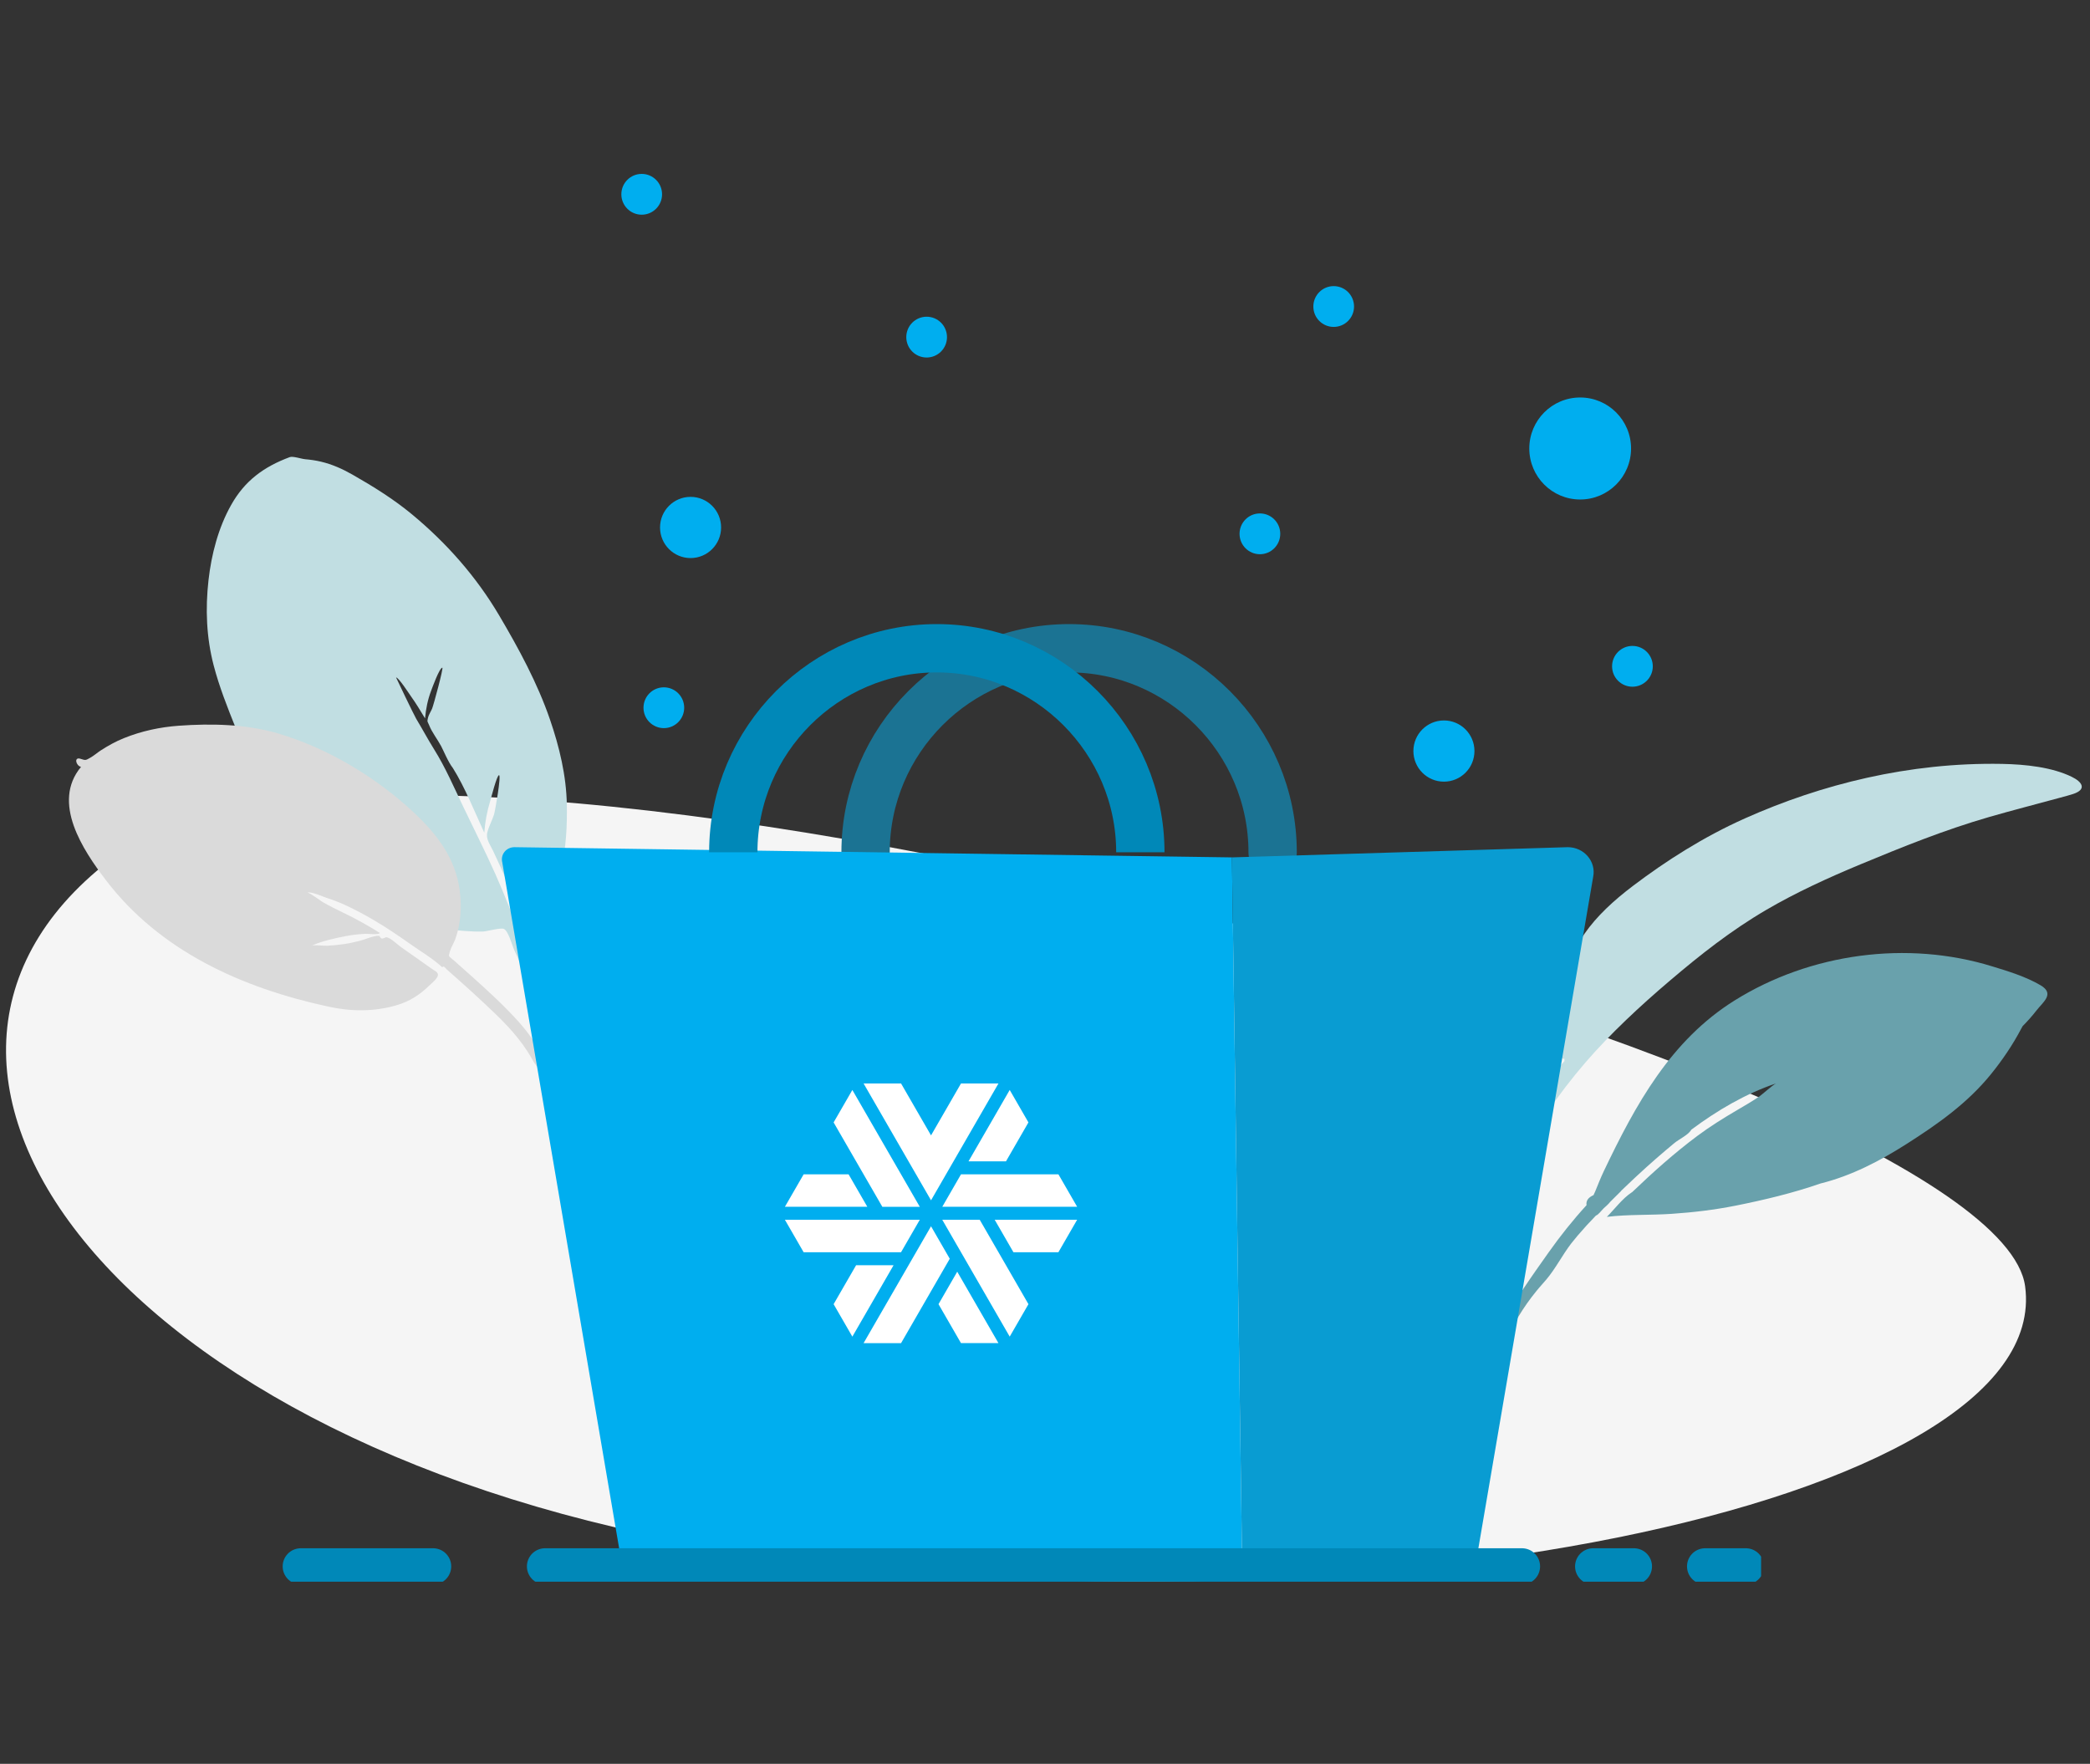 <svg width="173" height="146" viewBox="0 0 173 146" fill="none" xmlns="http://www.w3.org/2000/svg">
<rect x="0" y="0" width="173" height="146" fill="#333333" stroke="none"/>
<path fill-rule="evenodd" clip-rule="evenodd" d="M167.63 106.474C170.068 124.652 110.96 136.509 60.084 128.235C9.208 119.96 -14.131 87.646 10.146 70.428C34.423 53.21 165.193 88.296 167.63 106.474Z" fill="#F5F5F5"/>
<path fill-rule="evenodd" clip-rule="evenodd" d="M168.898 81.548C167.699 80.845 166.266 80.404 164.943 80C157.858 77.805 149.841 78.909 143.592 82.805C138.272 86.123 135.374 91.454 132.754 96.944C132.494 97.489 132.278 98.044 132.05 98.601C132.001 98.721 131.952 98.826 131.904 98.924C131.519 99.095 131.261 99.356 131.326 99.756C130.2 100.987 129.164 102.287 128.191 103.66C125.328 107.699 122.413 111.816 121.758 116.829C122.808 114.294 124.104 111.775 125.451 109.384C125.529 109.247 125.608 109.111 125.689 108.977C125.697 108.963 125.705 108.949 125.714 108.935C126.151 108.21 126.636 107.528 127.168 106.873C127.173 106.866 127.179 106.859 127.185 106.852C127.255 106.766 127.327 106.681 127.399 106.596C127.548 106.421 127.699 106.246 127.854 106.074C127.907 106.015 127.959 105.956 128.01 105.895C128.767 104.995 129.324 103.885 130.05 102.935C130.219 102.72 130.392 102.508 130.57 102.298C130.58 102.286 130.591 102.273 130.601 102.261C131.08 101.698 131.583 101.151 132.102 100.617C132.313 100.544 132.507 100.255 132.747 100.014C132.796 99.967 133.155 99.665 133.297 99.469C133.596 99.171 133.896 98.874 134.196 98.577C134.19 98.578 134.184 98.578 134.178 98.578C134.474 98.296 134.771 98.015 135.065 97.736C135.13 97.674 135.195 97.613 135.26 97.551C135.365 97.454 135.47 97.356 135.575 97.259C136.553 96.349 137.562 95.473 138.591 94.619C138.959 94.314 139.717 93.953 139.969 93.558C139.978 93.543 139.984 93.529 139.991 93.514C142.144 91.91 144.468 90.541 147 89.681C146.667 89.868 145.848 90.606 145.652 90.741C145.049 91.154 144.423 91.517 143.793 91.885C142.664 92.546 141.545 93.242 140.499 94.022C138.585 95.45 136.82 97.033 135.104 98.675C135.09 98.684 135.075 98.691 135.062 98.7C134.308 99.191 133.642 100.088 133.008 100.724C134.771 100.509 136.616 100.595 138.394 100.472C140.166 100.351 141.92 100.144 143.66 99.797C145.973 99.336 148.405 98.758 150.709 97.957C153.257 97.325 155.628 96.086 157.819 94.689C160.411 93.037 162.855 91.314 164.799 88.917C165.754 87.738 166.617 86.467 167.319 85.125C167.35 85.066 167.385 85.004 167.423 84.939C167.829 84.528 168.213 84.098 168.565 83.645C169.123 82.927 170.109 82.258 168.898 81.548Z" fill="#69A1AC"/>
<path fill-rule="evenodd" clip-rule="evenodd" d="M51.849 102.711C50.868 98.128 49.856 93.575 48.338 89.129C47.444 86.51 46.367 83.962 45.365 81.382C45.463 81.709 45.553 82.037 45.636 82.368C45.299 81.602 44.672 80.895 44.281 80.136C43.845 79.29 43.476 78.404 43.123 77.522C42.433 75.8 41.773 74.073 41.018 72.378C40.176 70.489 39.235 68.641 38.345 66.774C37.59 65.189 36.867 63.519 35.933 62.024C35.424 61.21 34.955 60.328 34.452 59.497C34.284 59.219 32.776 56.078 32.785 56.077C32.989 56.06 33.874 57.437 34.019 57.638C34.441 58.226 34.81 58.843 35.182 59.461C35.253 58.683 35.405 57.914 35.685 57.18C35.771 56.953 36.372 55.285 36.612 55.265C36.732 55.254 35.883 58.38 35.766 58.657C35.67 58.883 35.48 59.176 35.426 59.412C35.338 59.794 35.392 59.695 35.52 60.022C35.754 60.62 36.208 61.186 36.512 61.754C36.678 62.056 37.114 63.117 37.489 63.577C38.492 65.18 39.277 67.173 40.086 68.925C40.15 68.025 40.319 67.147 40.583 66.282C40.646 66.076 41.122 64.179 41.305 64.164C41.51 64.146 40.977 67.164 40.892 67.428C40.734 67.919 40.461 68.404 40.337 68.9C40.201 69.445 40.561 69.894 40.81 70.417C41.728 72.343 42.556 74.297 43.33 76.282C46.672 74.461 46.977 69.923 46.919 66.601C46.878 64.207 46.301 61.815 45.524 59.555C44.488 56.54 42.935 53.677 41.313 50.931C39.423 47.731 36.962 44.94 34.079 42.556C32.571 41.309 30.886 40.261 29.182 39.29C28.35 38.816 27.504 38.435 26.561 38.212C26.136 38.112 25.703 38.05 25.268 38.012C24.937 37.983 24.246 37.738 23.983 37.838C21.829 38.639 20.257 39.797 19.134 41.796C18.07 43.688 17.499 45.89 17.259 48.023C16.992 50.397 17.082 52.76 17.686 55.075C18.146 56.841 18.826 58.552 19.505 60.246C21.919 66.273 25.788 72.623 31.998 75.508C34.008 76.442 36.188 76.901 38.4 77.054C38.921 77.09 39.441 77.122 39.964 77.106C40.316 77.096 41.449 76.763 41.716 76.893C42.082 77.07 42.383 78.229 42.571 78.643C44.002 81.785 45.315 84.975 46.535 88.203C47.833 91.637 48.929 95.122 49.896 98.659C50.307 100.163 50.712 101.665 51.076 103.182C51.161 103.535 51.202 104.664 51.578 104.95C51.816 105.131 52.12 105.022 52.23 104.766C52.422 104.321 51.949 103.18 51.849 102.711Z" fill="#C1DEE2"/>
<path fill-rule="evenodd" clip-rule="evenodd" d="M6.706 63.479C6.265 63.367 6.115 62.625 6.664 62.808C7.107 62.958 7.101 62.924 7.469 62.722C7.767 62.558 8.046 62.305 8.335 62.118C8.948 61.721 9.58 61.371 10.258 61.098C11.712 60.513 13.243 60.183 14.798 60.071C17.512 59.875 20.379 59.939 22.984 60.701C27.126 61.913 31.169 64.362 34.262 67.261C36.177 69.056 37.707 71.049 38.054 73.716C38.228 75.049 38.152 76.434 37.691 77.724C37.57 78.06 37.351 78.382 37.251 78.723C37.096 79.247 37.115 79.094 37.583 79.508C38.093 79.959 38.601 80.413 39.108 80.868C40.436 82.059 41.762 83.271 42.951 84.599C43.342 85.036 43.704 85.497 44.038 85.978C44.29 86.342 45.374 87.667 45.26 88.22C45.07 89.141 44.351 88.219 44.163 87.875C43.999 87.573 43.822 87.278 43.635 86.99C43.163 86.265 42.619 85.593 42.03 84.96C41.393 84.275 40.708 83.632 40.026 82.992C39.389 82.394 38.742 81.808 38.091 81.227C37.729 80.904 37.365 80.582 37.002 80.261C36.878 80.151 36.709 79.878 36.614 80.07C35.865 79.371 34.928 78.817 34.088 78.228C33.06 77.505 32.021 76.791 30.933 76.155C30.148 75.697 29.346 75.264 28.516 74.888C28.031 74.668 27.535 74.48 27.026 74.317C26.746 74.227 25.714 73.761 25.451 73.889C25.564 73.834 26.558 74.58 26.695 74.658C27.242 74.973 27.805 75.253 28.374 75.527C29.431 76.036 30.456 76.598 31.441 77.227C31.328 77.399 30.457 77.284 30.22 77.296C29.687 77.323 29.156 77.382 28.631 77.484C27.706 77.663 26.585 77.901 25.777 78.293C26.015 78.178 26.757 78.298 27.056 78.283C27.536 78.259 28.018 78.215 28.493 78.143C28.932 78.077 29.364 77.979 29.796 77.872C30.227 77.765 30.935 77.425 31.392 77.46C31.42 77.463 31.495 77.675 31.606 77.688C31.717 77.701 31.951 77.566 31.978 77.571C32.376 77.648 32.888 78.183 33.215 78.41C34.062 78.997 34.901 79.596 35.743 80.191C36.004 80.376 36.273 80.458 36.25 80.722C36.225 81.002 35.676 81.436 35.474 81.632C34.724 82.361 33.868 82.898 32.862 83.196C30.979 83.754 29.099 83.734 27.216 83.329C20.005 81.778 13.219 78.713 8.735 72.813C6.879 70.37 4.244 66.433 6.706 63.479Z" fill="#DADADA"/>
<path fill-rule="evenodd" clip-rule="evenodd" d="M171.492 64.301C169.861 63.505 167.677 63.265 165.708 63.23C158.018 63.092 150.755 64.922 144.458 67.731C141.008 69.27 137.91 71.253 135.17 73.327C133.588 74.523 132.174 75.824 131.163 77.28C130.48 78.263 130.006 79.291 129.678 80.354C129.277 81.65 128.954 82.974 128.795 84.296C128.733 84.817 128.242 87.577 129.503 87.646C129.495 87.714 129.492 87.779 129.498 87.838C126.705 90.733 124.95 94.153 123.321 97.396C121.904 100.218 120.635 103.067 119.792 105.998C118.682 109.857 117.928 113.78 117.532 117.708C117.447 118.552 117.384 119.396 117.328 120.242C117.28 120.963 117.231 121.685 117.184 122.406C117.131 123.214 116.907 124.142 117.08 124.95C117.23 125.653 118.114 125.563 118.166 124.867C118.228 124.026 118.236 123.182 118.304 122.341C118.396 121.224 118.489 120.107 118.589 118.991C119.282 111.237 121.499 103.624 125.469 96.359C127.075 93.419 128.905 90.642 131.242 87.937C133.296 85.56 135.757 83.266 138.269 81.134C140.71 79.062 143.246 77.041 146.223 75.302C148.638 73.89 151.289 72.671 154.012 71.54C157.471 70.105 160.923 68.706 164.661 67.623C166.604 67.061 168.582 66.561 170.54 66.023C170.892 65.926 171.269 65.833 171.609 65.719C172.74 65.341 172.381 64.735 171.492 64.301Z" fill="#C1DEE2"/>
<g clip-path="url(#clip0)">
<path d="M71.648 70.546C71.648 61.258 79.23 53.658 88.495 53.658C97.761 53.658 105.342 61.258 105.342 70.546" stroke="#1B7393" stroke-width="4" stroke-miterlimit="10" stroke-linecap="round"/>
<path d="M41.577 71.391L51.432 129.231H102.815L101.973 70.969L42.588 70.124C41.914 70.124 41.408 70.715 41.577 71.391Z" fill="#00AEEF"/>
<path d="M131.876 72.573L122.189 129.231H102.815L101.973 70.969L129.77 70.124C131.118 70.124 132.129 71.306 131.876 72.573Z" fill="#099CD2"/>
<path d="M60.698 70.546C60.698 61.258 68.279 53.658 77.545 53.658C86.811 53.658 94.392 61.258 94.392 70.546" stroke="#0088B8" stroke-width="4" stroke-miterlimit="10"/>
<path d="M24.898 129.654H35.849" stroke="#0088B8" stroke-width="3" stroke-miterlimit="10" stroke-linecap="round"/>
<path d="M131.876 129.654H135.245" stroke="#0088B8" stroke-width="3" stroke-miterlimit="10" stroke-linecap="round"/>
<path d="M141.142 129.654H144.511" stroke="#0088B8" stroke-width="3" stroke-miterlimit="10" stroke-linecap="round"/>
<path d="M45.115 129.654H125.98" stroke="#0088B8" stroke-width="3" stroke-miterlimit="10" stroke-linecap="round"/>
<path d="M130.799 41.345C133.125 41.345 135.011 39.455 135.011 37.123C135.011 34.792 133.125 32.901 130.799 32.901C128.473 32.901 126.588 34.792 126.588 37.123C126.588 39.455 128.473 41.345 130.799 41.345Z" fill="#00AEEF"/>
<path d="M57.162 46.193C58.558 46.193 59.689 45.059 59.689 43.66C59.689 42.261 58.558 41.127 57.162 41.127C55.767 41.127 54.635 42.261 54.635 43.66C54.635 45.059 55.767 46.193 57.162 46.193Z" fill="#00AEEF"/>
<path d="M119.521 64.7C120.917 64.7 122.048 63.566 122.048 62.167C122.048 60.768 120.917 59.634 119.521 59.634C118.125 59.634 116.994 60.768 116.994 62.167C116.994 63.566 118.125 64.7 119.521 64.7Z" fill="#00AEEF"/>
<path d="M54.95 60.27C55.88 60.27 56.634 59.514 56.634 58.581C56.634 57.648 55.88 56.892 54.95 56.892C54.019 56.892 53.265 57.648 53.265 58.581C53.265 59.514 54.019 60.27 54.95 60.27Z" fill="#00AEEF"/>
<path d="M135.125 56.842C136.055 56.842 136.81 56.086 136.81 55.154C136.81 54.221 136.055 53.465 135.125 53.465C134.194 53.465 133.44 54.221 133.44 55.154C133.44 56.086 134.194 56.842 135.125 56.842Z" fill="#00AEEF"/>
<path d="M104.288 45.875C105.219 45.875 105.973 45.119 105.973 44.186C105.973 43.254 105.219 42.498 104.288 42.498C103.358 42.498 102.604 43.254 102.604 44.186C102.604 45.119 103.358 45.875 104.288 45.875Z" fill="#00AEEF"/>
<path d="M53.117 17.772C54.047 17.772 54.802 17.016 54.802 16.083C54.802 15.15 54.047 14.394 53.117 14.394C52.187 14.394 51.432 15.15 51.432 16.083C51.432 17.016 52.187 17.772 53.117 17.772Z" fill="#00AEEF"/>
<path d="M110.396 27.06C111.327 27.06 112.081 26.304 112.081 25.371C112.081 24.439 111.327 23.683 110.396 23.683C109.466 23.683 108.712 24.439 108.712 25.371C108.712 26.304 109.466 27.06 110.396 27.06Z" fill="#00AEEF"/>
<path d="M76.703 29.593C77.633 29.593 78.387 28.837 78.387 27.905C78.387 26.972 77.633 26.216 76.703 26.216C75.772 26.216 75.018 26.972 75.018 27.905C75.018 28.837 75.772 29.593 76.703 29.593Z" fill="#00AEEF"/>
<path fill-rule="evenodd" clip-rule="evenodd" d="M77.997 99.89H89.162L87.611 97.203H79.547L77.997 99.89Z" fill="white"/>
<path fill-rule="evenodd" clip-rule="evenodd" d="M82.336 100.965L83.887 103.652H87.609L89.159 100.965H82.336Z" fill="white"/>
<path fill-rule="evenodd" clip-rule="evenodd" d="M76.135 100.965H64.97L66.521 103.652H74.584L76.135 100.965Z" fill="white"/>
<path fill-rule="evenodd" clip-rule="evenodd" d="M70.242 97.203H66.521L64.97 99.89H71.793L70.242 97.203Z" fill="white"/>
<path fill-rule="evenodd" clip-rule="evenodd" d="M83.269 96.13L85.129 92.906L83.579 90.22L80.167 96.13H83.269Z" fill="white"/>
<path fill-rule="evenodd" clip-rule="evenodd" d="M77.066 101.504L71.483 111.176H74.585L78.616 104.191L77.066 101.504Z" fill="white"/>
<path fill-rule="evenodd" clip-rule="evenodd" d="M70.864 104.727L69.003 107.951L70.554 110.638L73.965 104.727H70.864Z" fill="white"/>
<path fill-rule="evenodd" clip-rule="evenodd" d="M76.136 99.891L70.554 90.22L69.003 92.906L73.035 99.891H76.136Z" fill="white"/>
<path fill-rule="evenodd" clip-rule="evenodd" d="M77.685 107.95L79.546 111.174H82.647L79.235 105.263L77.685 107.95Z" fill="white"/>
<path fill-rule="evenodd" clip-rule="evenodd" d="M77.997 100.965L83.579 110.637L85.13 107.95L81.098 100.965H77.997Z" fill="white"/>
<path fill-rule="evenodd" clip-rule="evenodd" d="M82.648 89.682H79.547L77.066 93.98L74.585 89.682H71.483L77.066 99.354L82.648 89.682Z" fill="white"/>
</g>
<defs>
<clipPath id="clip0">
<rect width="126.773" height="116.526" fill="white" transform="translate(19.002 14.394)"/>
</clipPath>
</defs>
</svg>
